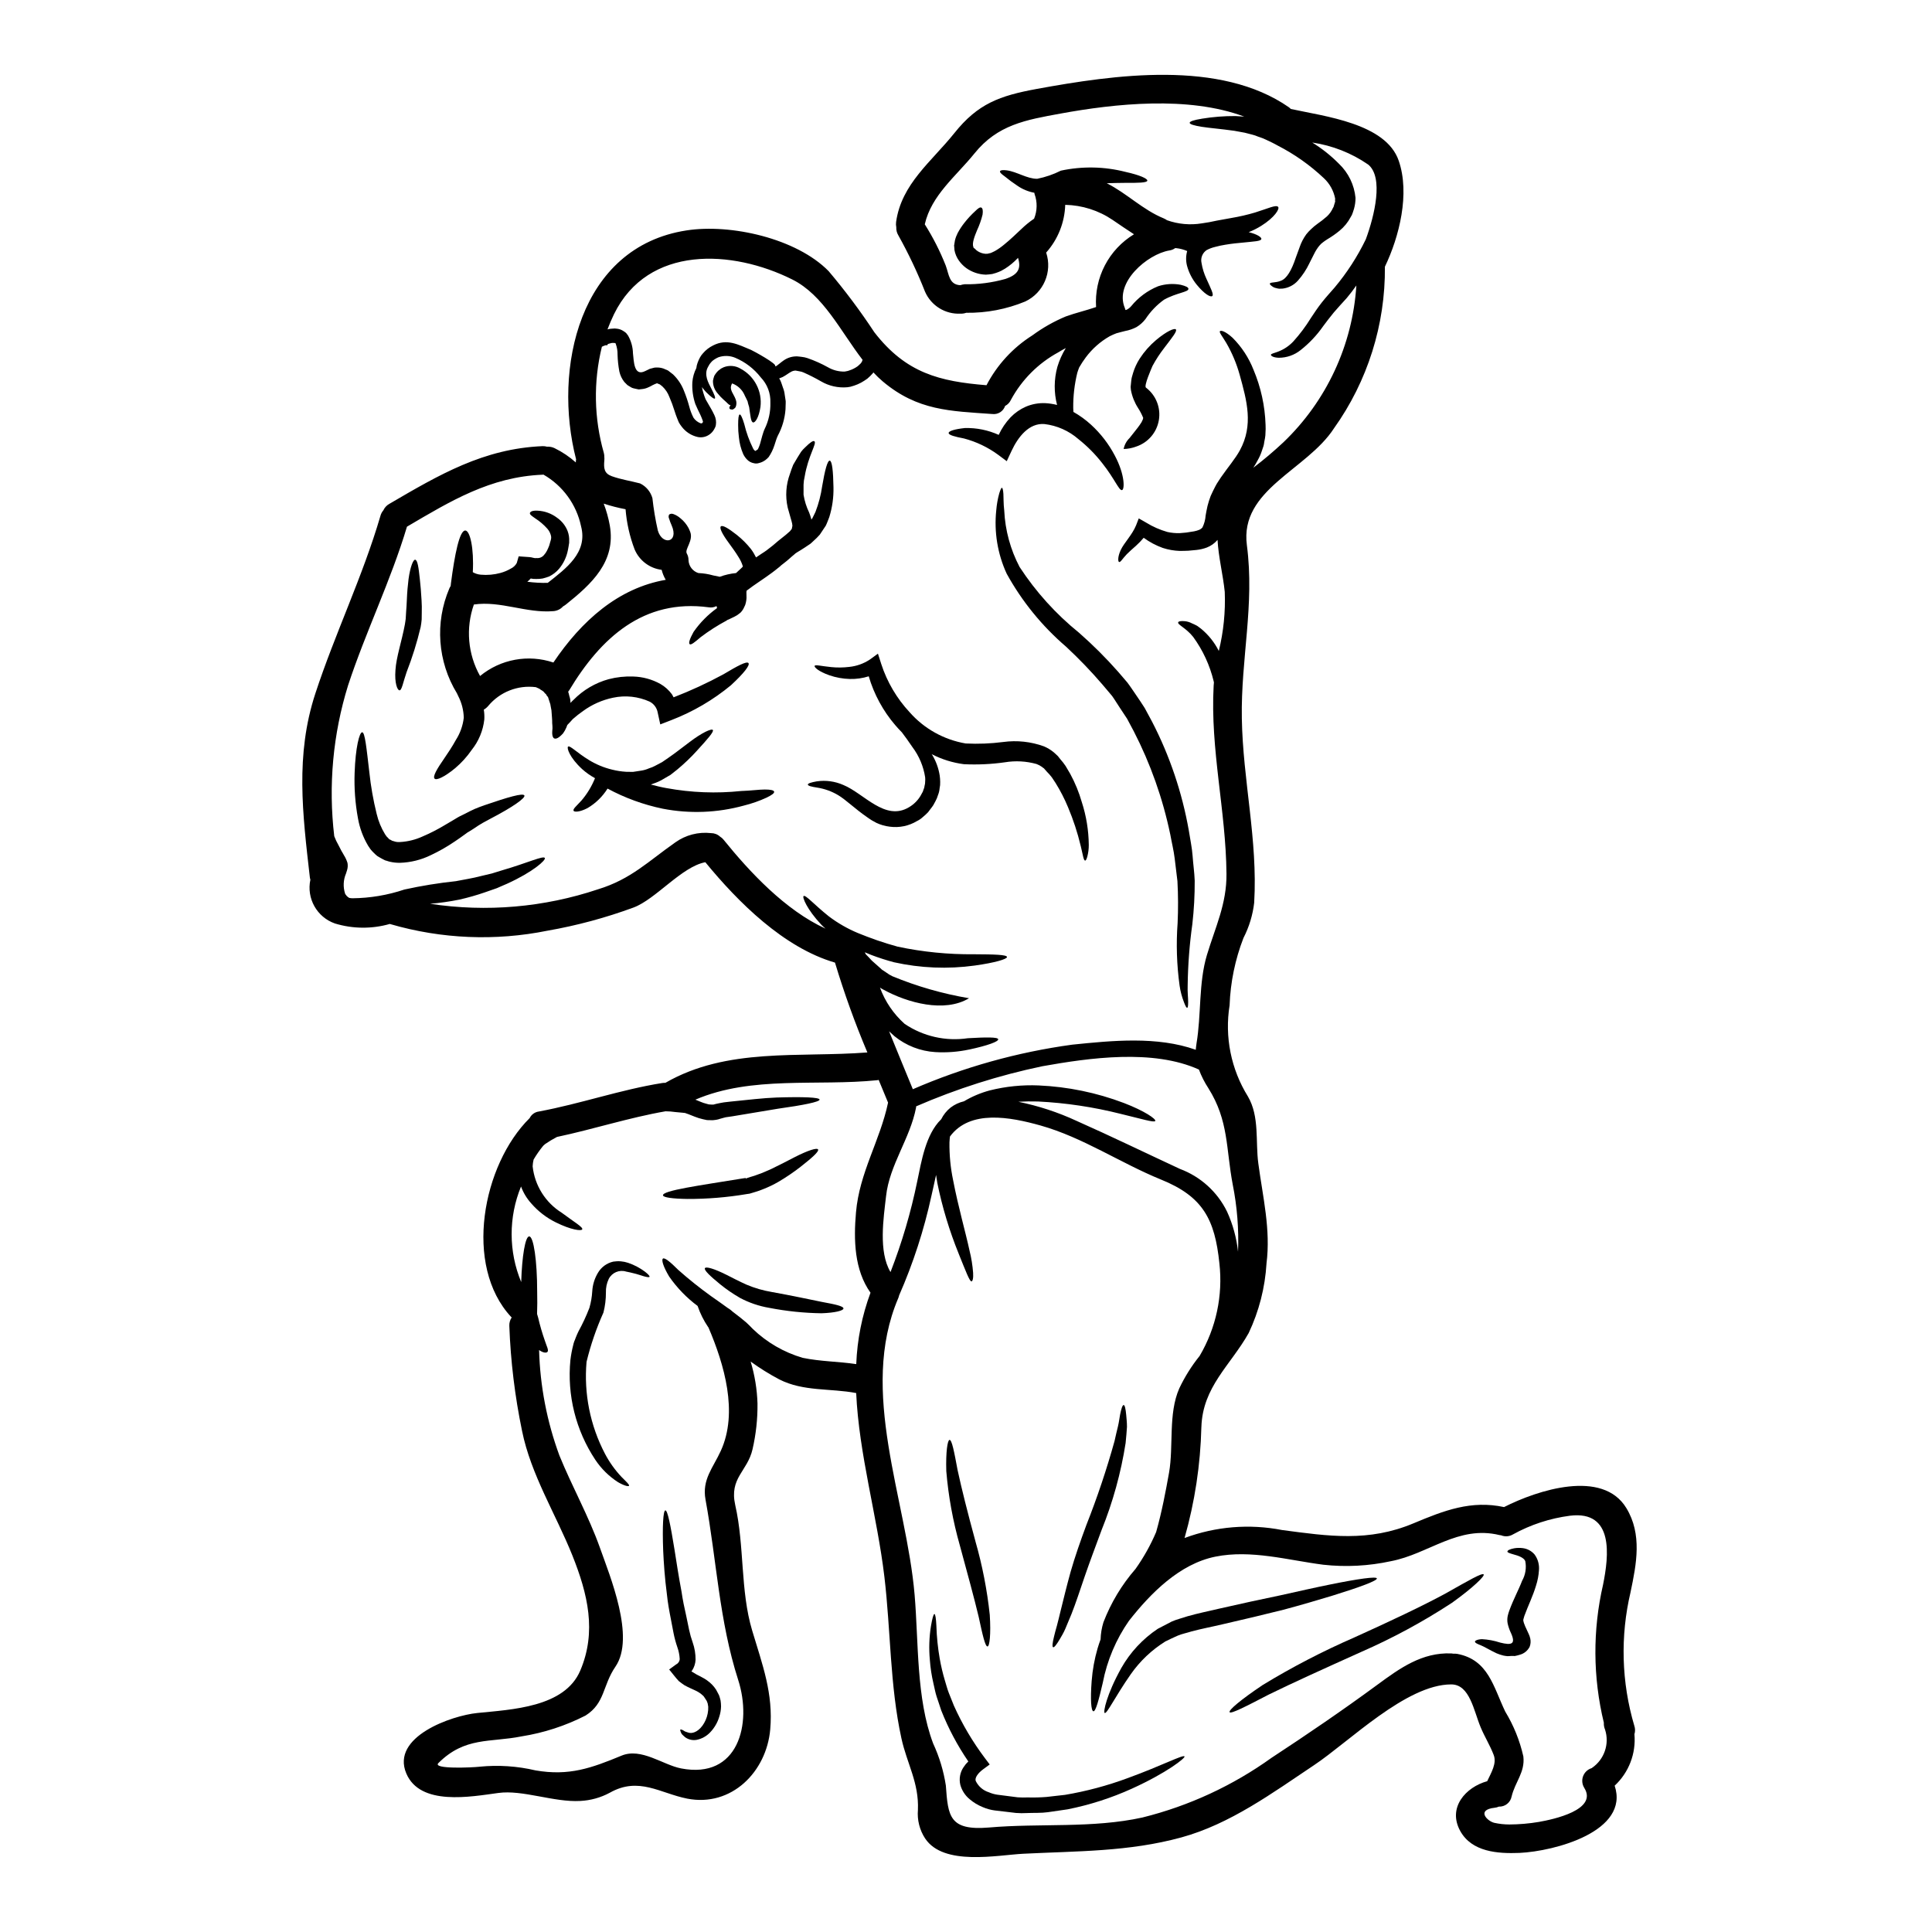 <?xml version="1.0" encoding="UTF-8"?>
<!-- Uploaded to: ICON Repo, www.iconrepo.com, Generator: ICON Repo Mixer Tools -->
<svg fill="#000000" width="800px" height="800px" version="1.1" viewBox="144 144 512 512" xmlns="http://www.w3.org/2000/svg">
 <g>
  <path d="m344.82 263.09c-0.027 0 0.074-0.125 0.074-0.125v-0.004c0.32-0.656 0.562-1.348 0.727-2.062l0.395-1.438 0.277-0.883v0.004c0.086-0.293 0.199-0.578 0.328-0.855 1.078-2.18 1.605-4.59 1.535-7.019 0.098-2.484-0.82-4.898-2.543-6.691-1.777-2.293-4.121-4.09-6.797-5.211-1.41-0.582-2.984-0.625-4.426-0.125-0.582 0.254-1.125 0.586-1.613 0.98-0.277 0.273-0.527 0.57-0.754 0.883-0.125 0.223-0.25 0.477-0.395 0.703-1.156 2.039 0.098 4.227 0.883 5.738s1.156 2.492 0.93 2.641c-0.227 0.148-1.031-0.43-2.289-1.684h-0.004c-0.402-0.43-0.781-0.883-1.133-1.359 0.219 1.113 0.547 2.199 0.984 3.246 0.395 0.73 0.957 1.613 1.484 2.57 0.277 0.504 0.555 1.004 0.832 1.609 0.406 0.828 0.543 1.762 0.391 2.668-0.039 0.25-0.125 0.488-0.246 0.707l-0.102 0.199-0.227 0.395h-0.004c-0.289 0.469-0.672 0.871-1.129 1.18-0.898 0.641-2.019 0.879-3.098 0.656-1.684-0.379-3.184-1.344-4.227-2.719-0.297-0.371-0.559-0.766-0.789-1.18l-0.43-1.055c-0.25-0.578-0.48-1.312-0.703-1.988-0.387-1.25-0.84-2.477-1.363-3.676-0.395-1.062-1.031-2.019-1.859-2.797l-0.602-0.477-0.074-0.051-0.504-0.199c-0.395-0.199-0.395-0.074-0.355-0.051l-0.074 0.051c-0.074 0.027-0.152 0.047-0.23 0.051-0.199 0.074-0.477 0.223-0.75 0.352-0.363 0.219-0.742 0.41-1.133 0.578-0.508 0.242-1.051 0.395-1.609 0.453-0.332 0.051-0.629 0.078-0.934 0.102-0.328-0.051-0.629-0.125-0.934-0.199l-0.453-0.102-0.199-0.074-0.125-0.023-0.004-0.004c-0.012-0.016-0.031-0.023-0.051-0.027-0.09-0.027-0.176-0.07-0.25-0.125-0.023-0.023-0.5-0.305-0.5-0.305-0.188-0.098-0.367-0.215-0.531-0.348l-0.754-0.758c-0.652-0.816-1.105-1.773-1.328-2.793-0.277-1.473-0.438-2.961-0.48-4.457 0.023-0.977-0.141-1.949-0.477-2.871-0.031-0.035-0.047-0.078-0.051-0.125-0.027-0.074-0.176-0.074-0.25-0.098-0.074-0.023-0.281-0.023-0.453-0.023h-0.004c-0.211 0-0.426 0.031-0.629 0.098l-0.703 0.199-0.051 0.074c0.102-0.023 0.023 0.027-0.051 0.102v0.148h-0.504v0.004c-0.34 0.094-0.672 0.227-0.98 0.395-2.277 9.273-2.098 18.98 0.527 28.16 0.09 0.355 0.133 0.719 0.125 1.086 0.027 0.285 0.027 0.57 0 0.855-0.199 2.164-0.023 3.473 1.969 4.203 2.445 0.879 5.012 1.254 7.504 1.914h-0.004c1.598 0.773 2.789 2.191 3.273 3.902 0.316 2.883 0.793 5.75 1.438 8.578 1.156 4.004 5.688 3.273 3.648-1.383v0.004c-0.258-0.566-0.477-1.148-0.656-1.742-0.184-0.344-0.184-0.758 0-1.105 0.316-0.223 0.719-0.281 1.082-0.148 0.707 0.25 1.355 0.633 1.914 1.129 0.879 0.707 1.605 1.578 2.137 2.57 0.152 0.328 0.305 0.629 0.43 0.98 0.957 2.344-1.512 4.656-0.883 5.789 0.305 0.527 0.461 1.129 0.453 1.734 0.055 1.59 1.105 2.969 2.617 3.449 1.332 0.051 2.656 0.262 3.938 0.629 0.555 0.125 1.133 0.25 1.734 0.355 1.391-0.512 2.836-0.84 4.309-0.984l0.328-0.305 1.082-1.004-0.004 0.004c0.121-0.145 0.254-0.277 0.395-0.395-0.023-0.102-0.047-0.227-0.074-0.328-0.246-0.742-0.586-1.453-1.008-2.113-0.855-1.438-1.863-2.754-2.664-3.879-1.66-2.238-2.543-3.981-2.066-4.356 0.477-0.379 1.941 0.48 4.254 2.289v0.004c1.367 1.09 2.609 2.332 3.699 3.699 0.523 0.703 0.977 1.453 1.359 2.242 0.48-0.332 0.984-0.656 1.461-0.984 0.477-0.328 0.906-0.555 1.281-0.855l1.109-0.859c0.832-0.602 1.574-1.359 2.754-2.262 0.93-0.73 1.758-1.387 2.363-1.969v0.004c0.18-0.203 0.348-0.41 0.504-0.633 0-0.074 0.098-0.477 0.098-0.477l0.074-0.395-0.023-0.148c-0.051-0.125 0-0.125-0.051-0.395-0.098-0.43-0.199-0.832-0.352-1.312-0.281-1.004-0.555-1.969-0.832-2.945l0.004 0.004c-0.672-2.973-0.461-6.078 0.602-8.934 0.277-0.855 0.555-1.66 0.859-2.391 0.375-0.656 0.75-1.281 1.105-1.867 0.355-0.582 0.68-1.078 0.98-1.574v0.004c0.316-0.418 0.668-0.809 1.059-1.156 1.336-1.336 2.164-1.891 2.469-1.637 0.727 0.527-1.66 3.852-2.57 9.34-0.176 0.707-0.273 1.434-0.301 2.164v2.664c0.262 1.637 0.762 3.231 1.484 4.723 0.199 0.504 0.395 1.105 0.555 1.684-0.004 0.07 0.004 0.137 0.023 0.203 0.102-0.125 0.176-0.277 0.277-0.395 0.305-0.527 0.531-1.133 0.832-1.688h-0.004c0.844-2.191 1.438-4.473 1.766-6.793 0.703-4.18 1.41-6.871 2.016-6.769 0.605 0.102 0.906 2.668 0.98 7.047v-0.004c0.059 2.676-0.312 5.348-1.105 7.902-0.305 0.754-0.555 1.512-0.934 2.289-0.504 0.789-1.031 1.574-1.574 2.363-0.535 0.609-1.105 1.18-1.715 1.715l-0.426 0.395-0.102 0.102-0.074 0.051-0.227 0.199c-0.023 0.023-0.305 0.199-0.305 0.199l-1.082 0.727c-0.727 0.504-1.383 0.859-2.062 1.285v0.004c-0.137 0.102-0.281 0.195-0.43 0.277l-0.453 0.395c-0.676 0.527-1.574 1.434-2.691 2.262l-0.68 0.531c-0.227 0.23-0.469 0.441-0.73 0.629-2.312 1.914-4.481 3.242-6.168 4.453-0.883 0.578-1.574 1.18-2.262 1.637-0.027 0.141-0.047 0.285-0.051 0.43-0.023 0.328 0.051 0.832 0.023 1.535-0.02 0.406-0.078 0.812-0.172 1.207l-0.176 0.629h-0.004c-0.039 0.113-0.094 0.223-0.152 0.328l-0.277 0.578h0.004c-0.148 0.281-0.324 0.547-0.527 0.789-0.125 0.176-0.281 0.328-0.453 0.457-0.441 0.383-0.934 0.703-1.461 0.953-0.789 0.395-1.66 0.789-1.891 0.879l-0.199 0.152c-2.406 1.285-4.703 2.758-6.875 4.406-1.574 1.359-2.516 2.113-2.871 1.84-0.355-0.277 0-1.41 1.035-3.273l0.004-0.004c1.699-2.438 3.801-4.566 6.215-6.297-0.062-0.172-0.113-0.352-0.148-0.531-0.633 0.336-1.363 0.453-2.066 0.328-17.262-2.312-28.613 8.082-37 22.043v-0.004c-0.078 0.113-0.16 0.223-0.25 0.328l0.152 0.48c0.098 0.43 0.199 0.832 0.328 1.23l0.074 0.395 0.023 0.172 0.027 0.395 0.023 0.305c0.238-0.293 0.5-0.562 0.785-0.809 2.566-2.617 5.781-4.512 9.312-5.484 2.129-0.555 4.324-0.793 6.519-0.707 2.523 0.066 4.992 0.742 7.199 1.969 1.203 0.695 2.246 1.633 3.07 2.754 0.156 0.258 0.301 0.52 0.43 0.789 4.519-1.746 8.922-3.781 13.184-6.09 3.75-2.242 6.168-3.543 6.648-2.996 0.48 0.547-1.207 2.715-4.609 5.863v0.004c-4.742 3.922-10.086 7.051-15.832 9.262l-2.922 1.133-0.703-3.223v-0.004c-0.234-1.195-1.004-2.223-2.086-2.793-3.043-1.383-6.449-1.75-9.715-1.055-2.871 0.594-5.582 1.797-7.953 3.523-0.945 0.66-1.855 1.371-2.719 2.137-0.504 0.605-1.008 1.082-1.461 1.574-0.074 0.199-0.148 0.43-0.25 0.652-0.234 0.559-0.531 1.086-0.883 1.574-0.285 0.32-0.594 0.617-0.93 0.883-0.555 0.453-1.035 0.602-1.387 0.453-0.352-0.148-0.527-0.652-0.555-1.387 0-0.352 0.027-0.789 0.074-1.254h0.004c0-0.473-0.027-0.945-0.078-1.414 0.027-0.879-0.125-2.164-0.199-3.398-0.051-0.305-0.125-0.602-0.176-0.93-0.047-0.227-0.074-0.48-0.125-0.707-0.125-0.395-0.25-0.789-0.395-1.203l-0.199-0.629c-0.074-0.176-0.148-0.176-0.199-0.25l-0.004-0.004c-0.141-0.141-0.242-0.312-0.305-0.504-0.191-0.156-0.371-0.332-0.527-0.527-0.281-0.43-0.883-0.605-1.258-0.957-0.305-0.152-0.629-0.281-0.957-0.43v0.004c-4.769-0.602-9.516 1.266-12.594 4.957-0.332 0.402-0.734 0.742-1.184 1.004 0.137 0.867 0.18 1.742 0.129 2.617-0.328 2.938-1.48 5.723-3.324 8.031-1.25 1.82-2.742 3.465-4.43 4.887-2.848 2.344-4.91 3.246-5.41 2.754-0.578-0.551 0.602-2.566 2.543-5.359 0.957-1.41 2.086-3.07 3.094-4.91l-0.004 0.004c1.133-1.77 1.848-3.777 2.09-5.867-0.043-1.996-0.543-3.961-1.461-5.738-0.098-0.25-0.223-0.504-0.352-0.75-5.125-8.395-5.875-18.746-2.012-27.789 0.098-0.227 0.215-0.445 0.352-0.652 0.023-0.25 0.047-0.48 0.074-0.707 0.98-7.551 2.262-14.094 3.824-13.992 1.23 0.074 2.312 4.656 1.969 11.047h0.004c0.637 0.367 1.352 0.59 2.086 0.656 1.758 0.164 3.531 0.008 5.234-0.457 0.965-0.262 1.891-0.648 2.754-1.156 0.668-0.316 1.219-0.836 1.574-1.484l0.504-1.762 2.898 0.203c0.602 0.023 1.309 0.375 1.785 0.246 0.762 0.102 1.523-0.195 2.012-0.785 0.312-0.34 0.578-0.723 0.789-1.133 0.223-0.441 0.426-0.895 0.602-1.359 0.453-1.574 0.605-1.84 0.504-2.516-0.152-0.73-0.492-1.406-0.98-1.969-0.945-1.059-2.027-1.988-3.223-2.754-0.855-0.605-1.508-1.031-1.41-1.41s0.68-0.703 2.039-0.629c1.879 0.09 3.688 0.75 5.184 1.891 1.238 0.863 2.195 2.07 2.754 3.469 0.34 0.879 0.484 1.82 0.43 2.758v0.395l-0.074 0.43-0.074 0.477c-0.051 0.328-0.102 0.652-0.176 0.984l-0.004-0.004c-0.344 1.844-1.16 3.566-2.359 5.008-0.73 0.855-1.633 1.551-2.644 2.039-0.551 0.199-1.129 0.395-1.707 0.527h-0.004c-0.547 0.094-1.102 0.137-1.66 0.125-0.5 0.027-1-0.016-1.488-0.125-0.281 0.305-0.582 0.594-0.902 0.859 1.793 0.238 3.602 0.336 5.41 0.297 4.805-3.797 10.672-8 8.832-15-1.219-5.773-4.844-10.754-9.965-13.688-0.074 0.02-0.148 0.027-0.227 0.023-13.895 0.578-24.363 6.969-35.945 13.777-4.266 14.27-10.938 27.855-15.598 42.027-4.016 12.926-5.269 26.551-3.672 39.992 0.305 0.828 0.684 1.629 1.129 2.394 0.227 0.453 0.48 0.906 0.703 1.359l0.176 0.328v-0.004c0.043 0.09 0.098 0.172 0.156 0.25l0.395 0.703v0.004c0.41 0.641 0.734 1.336 0.953 2.066 0.121 0.672 0.07 1.363-0.148 2.012l-0.25 0.789v-0.004c-0.715 1.676-0.805 3.551-0.254 5.285l0.023 0.074 0.125 0.199 0.305 0.395s0.176 0.148 0.25 0.223v0.004c0.129 0.098 0.258 0.191 0.395 0.277 0.281 0.059 0.566 0.094 0.855 0.102 4.684-0.043 9.332-0.824 13.777-2.316 4.5-0.992 9.055-1.73 13.641-2.215 2.312-0.453 4.531-0.789 6.57-1.336 1.031-0.25 2.012-0.477 2.969-0.703 0.934-0.305 1.84-0.555 2.691-0.832 6.797-1.969 10.977-3.977 11.352-3.269 0.305 0.551-3.043 3.648-10.016 6.82-0.879 0.395-1.785 0.75-2.715 1.18-0.984 0.355-1.969 0.703-3.047 1.059l-0.004 0.004c-2.258 0.785-4.562 1.441-6.894 1.969-2.555 0.512-5.133 0.883-7.727 1.105 14.934 2.269 30.199 0.949 44.523-3.852 8.684-2.644 13.414-7.504 20.438-12.41h-0.004c2.75-1.973 6.133-2.852 9.492-2.469 0.887 0 1.742 0.332 2.391 0.934 0.352 0.207 0.656 0.473 0.906 0.789 6.945 8.586 16.359 18.699 27.031 23.586l0.004-0.004c-0.383-0.312-0.742-0.648-1.086-1.004-3.879-4.129-5.117-7.348-4.723-7.625 0.527-0.395 2.719 2.211 6.691 5.383 2.379 1.797 4.977 3.285 7.727 4.43 1.574 0.629 3.223 1.285 5.059 1.914 1.836 0.625 3.578 1.18 5.465 1.688 6.648 1.406 13.434 2.082 20.234 2.012 5.285 0.027 8.688 0.102 8.734 0.73 0 0.555-3.168 1.512-8.559 2.262-7.137 0.984-14.387 0.688-21.418-0.875-2.012-0.539-3.996-1.176-5.941-1.914-0.602-0.227-1.18-0.48-1.785-0.73 0.102 0.176 0.199 0.355 0.305 0.555 0.523 0.523 1.051 1.078 1.574 1.66 0.789 0.703 1.633 1.434 2.465 2.188h-0.004c0.062 0.074 0.129 0.141 0.207 0.203l0.395 0.25 0.789 0.531h-0.004c0.492 0.367 1.02 0.688 1.574 0.957 6.539 2.699 13.359 4.656 20.336 5.836-6.547 3.938-16.336 1.18-22.578-2.215h0.004c-0.359-0.18-0.703-0.379-1.031-0.602 1.355 3.691 3.602 6.996 6.539 9.613 4.91 3.316 10.883 4.672 16.742 3.801 4.832-0.277 7.977-0.328 8.055 0.281 0.074 0.605-2.754 1.66-7.676 2.715l-0.004-0.004c-2.957 0.633-5.992 0.863-9.012 0.684-3.949-0.242-7.723-1.711-10.797-4.203-0.477-0.43-0.957-0.855-1.434-1.309 2.062 5.117 4.199 10.234 6.297 15.352 13.477-5.848 27.688-9.82 42.238-11.809 10.566-1.082 22.5-2.289 32.742 1.359 0.051-0.555 0.102-1.105 0.199-1.711 1.281-7.574 0.527-16.008 2.754-23.406 2.227-7.398 5.262-13.539 5.184-21.52-0.148-16.816-4.328-32.898-3.398-49.863 0.027-0.277 0.051-0.578 0.074-0.855l-0.074-0.305 0.008 0.004c-1.02-4.238-2.863-8.234-5.43-11.754-1.863-2.363-4.227-3.269-3.977-3.871 0.074-0.281 0.703-0.395 1.734-0.305h0.004c0.668 0.062 1.32 0.262 1.914 0.578 0.395 0.176 0.832 0.355 1.23 0.578 0.402 0.223 0.754 0.555 1.16 0.832 1.969 1.617 3.578 3.625 4.723 5.902 1.258-5.121 1.785-10.391 1.574-15.656-0.453-4.481-1.66-9.188-1.914-13.777h0.004c-0.762 0.895-1.727 1.586-2.82 2.016-0.887 0.332-1.812 0.551-2.754 0.652-0.73 0.074-1.438 0.148-2.141 0.199-0.789 0.023-1.574 0.074-2.344 0.051v0.004c-1.516-0.055-3.012-0.32-4.453-0.789-1.809-0.648-3.512-1.555-5.059-2.691-0.629 0.75-1.312 1.457-2.039 2.113-1.031 0.906-1.812 1.609-2.441 2.238-1.18 1.234-1.66 2.191-2.039 2.066-0.277-0.051-0.453-1.258 0.43-3.172 0.883-1.914 3.043-4.004 4.078-6.57l0.703-1.816 1.938 1.109v0.004c1.766 1.086 3.672 1.926 5.664 2.492 1.066 0.234 2.156 0.336 3.246 0.305l1.734-0.152c0.68-0.098 1.387-0.223 2.09-0.328h0.004c0.488-0.094 0.969-0.238 1.43-0.43 0.289-0.141 0.547-0.336 0.758-0.578 0.492-1 0.785-2.086 0.855-3.195 0.152-0.789 0.281-1.633 0.504-2.543 0.227-0.891 0.504-1.762 0.828-2.617 0.395-0.93 0.832-1.734 1.258-2.59 0.43-0.855 0.984-1.574 1.461-2.344 1.891-2.719 3.801-4.934 5.012-7.148 3.648-6.691 1.887-13.086-0.051-20.074-0.816-2.93-2-5.746-3.523-8.379-1.035-1.762-1.992-2.871-1.688-3.148 0.305-0.281 1.461 0.051 3.348 1.762 2.406 2.41 4.289 5.289 5.535 8.457 1.953 4.629 3.039 9.578 3.199 14.598 0.039 0.738 0.031 1.48-0.027 2.215l-0.023 0.578-0.102 0.754-0.199 1.031v0.004c-0.035 0.359-0.105 0.711-0.203 1.059l-0.43 1.281c-0.273 0.852-0.637 1.668-1.082 2.441-0.352 0.68-0.754 1.359-1.18 2.016 2.773-2.113 5.434-4.363 7.977-6.746 11.43-10.938 18.328-25.77 19.332-41.555-0.789 1.133-1.637 2.238-2.566 3.348-1.18 1.309-2.469 2.691-3.402 3.797-1.004 1.207-1.969 2.496-2.894 3.727l0.004 0.004c-1.656 2.356-3.644 4.457-5.906 6.242-1.641 1.32-3.684 2.039-5.789 2.039-1.484-0.051-2.062-0.504-2.086-0.754-0.051-0.328 0.832-0.453 1.938-0.883v-0.004c1.52-0.582 2.887-1.5 4.004-2.691 1.738-1.926 3.297-4.008 4.656-6.219 0.855-1.281 1.734-2.641 2.844-4.051 1.18-1.488 2.242-2.644 3.449-4.027l-0.004 0.004c3.273-3.906 6.051-8.199 8.266-12.789 2.289-6.215 4.758-16.387 0.629-19.781-4.43-3.059-9.504-5.059-14.828-5.844 2.578 1.59 4.957 3.484 7.086 5.641 2.492 2.379 4.047 5.578 4.375 9.012 0.004 0.977-0.129 1.949-0.391 2.891l-0.301 0.934-0.078 0.227-0.047 0.098-0.125 0.355-0.328 0.578c-0.734 1.406-1.746 2.644-2.973 3.648-0.996 0.82-2.059 1.562-3.172 2.219l-0.652 0.426-0.453 0.332v-0.004c-0.406 0.285-0.77 0.621-1.082 1.004-0.523 0.645-0.973 1.344-1.336 2.09-0.453 0.906-0.883 1.762-1.312 2.594h0.004c-0.789 1.652-1.805 3.184-3.019 4.555-1.047 1.176-2.488 1.926-4.051 2.113-0.305 0.027-0.605 0.027-0.883 0.027s-0.555-0.102-0.789-0.152h0.004c-0.371-0.066-0.723-0.211-1.031-0.426-0.48-0.328-0.73-0.578-0.68-0.754 0.027-0.453 1.535-0.176 2.945-0.789 1.512-0.555 2.793-2.695 3.938-6.144 0.332-0.883 0.656-1.812 1.008-2.754h-0.004c0.414-1.215 1.012-2.359 1.762-3.398 0.383-0.484 0.805-0.941 1.262-1.359l0.832-0.754 0.75-0.578v-0.004c0.91-0.629 1.785-1.309 2.617-2.039 0.688-0.637 1.234-1.406 1.613-2.262l0.148-0.25 0.074-0.25 0.281-0.934c0.172-0.395 0.023-0.395 0.047-0.578v-0.004c0-0.152 0.008-0.305 0.027-0.453-0.398-2.078-1.445-3.973-2.996-5.414-3.656-3.449-7.781-6.363-12.258-8.656l-0.789-0.43h0.004c-0.098-0.055-0.195-0.105-0.301-0.148l-0.395-0.203c-0.531-0.25-1.082-0.504-1.574-0.75-1.105-0.555-1.941-0.707-2.848-1.109-0.93-0.305-1.938-0.504-2.816-0.754-0.957-0.172-1.863-0.352-2.754-0.504-3.523-0.5-6.547-0.727-8.609-1.055s-3.219-0.68-3.219-1.059c0-0.379 1.129-0.754 3.195-1.082l0.004-0.008c2.961-0.484 5.957-0.719 8.957-0.703l2.316 0.152c-14.852-5.566-34.387-3.426-48.703-0.809-9.215 1.684-16.66 2.945-22.805 10.57-4.832 5.992-11.414 11.047-13.16 18.773l-0.004 0.004c2.195 3.469 4.055 7.137 5.562 10.949 0.883 2.441 0.906 5.035 3.848 5.184h0.004c0.359-0.125 0.73-0.207 1.109-0.246 3.664 0.062 7.32-0.414 10.848-1.41 3.344-1.133 4.227-2.691 3.344-5.59-0.047 0.051-0.074 0.102-0.125 0.125v0.004c-0.98 1.039-2.09 1.949-3.293 2.719-0.355 0.199-0.656 0.395-1.059 0.602-0.402 0.207-0.93 0.395-1.387 0.555l-0.957 0.277c-0.566 0.086-1.137 0.145-1.707 0.176-1.891-0.055-3.723-0.676-5.25-1.785-0.73-0.547-1.367-1.199-1.891-1.941-0.594-0.832-0.996-1.785-1.18-2.793l-0.023-0.43-0.027-0.227v-0.121l-0.051-0.453 0.027-0.078c0.051-0.426 0.125-0.832 0.199-1.23v-0.004c0.164-0.68 0.41-1.34 0.727-1.965 0.516-0.961 1.113-1.871 1.789-2.723 0.859-1.098 1.812-2.125 2.844-3.07 0.727-0.727 1.281-1.133 1.637-0.957 0.355 0.176 0.477 0.789 0.328 1.863-0.352 1.43-0.84 2.82-1.461 4.152-0.652 1.574-1.41 3.5-0.957 4.457 0.051 0.43 0.176 0.25 0.199 0.281 0.023 0.027 0.051 0.023 0.176 0.148h0.004c0.223 0.266 0.492 0.496 0.789 0.68 0.637 0.402 1.363 0.633 2.117 0.676 0.098-0.023 0.375-0.047 0.328 0l0.98-0.223h-0.004c0.145-0.082 0.297-0.152 0.453-0.203l0.629-0.305v0.004c0.902-0.52 1.754-1.117 2.543-1.789 1.66-1.336 3.121-2.793 4.43-4.004v0.004c1.055-1.031 2.203-1.969 3.426-2.797 0.855-2.086 0.898-4.422 0.125-6.539-0.023-0.125-0.023-0.227-0.051-0.328-1.598-0.297-3.117-0.922-4.457-1.84-1.191-0.785-2.344-1.637-3.449-2.543-0.855-0.605-1.309-1.059-1.18-1.336 0.125-0.277 0.727-0.355 1.758-0.227 2.695 0.355 5.359 2.242 8.059 2.242v0.004c2.188-0.434 4.309-1.16 6.297-2.164 5.684-1.219 11.566-1.102 17.195 0.348 3.648 0.809 5.812 1.762 5.715 2.312s-2.418 0.605-6.019 0.578c-1.434 0-3.07 0.051-4.781 0.102 0.051 0 0.074 0.023 0.102 0.023 5.285 2.668 9.535 7.051 15.051 9.289v0.004c0.305 0.125 0.59 0.285 0.855 0.48 2.961 1.055 6.141 1.344 9.246 0.832l1.914-0.305c0.703-0.125 1.41-0.277 2.09-0.426 1.336-0.25 2.641-0.48 3.879-0.703h-0.004c2.098-0.355 4.172-0.832 6.215-1.438 3.426-1.059 5.59-2.141 6.117-1.484 0.453 0.504-0.906 2.793-4.508 5.035-1.047 0.648-2.152 1.203-3.293 1.66 2.238 0.527 3.5 1.383 3.344 1.84-0.199 0.578-1.914 0.602-4.723 0.906-1.387 0.125-3.047 0.277-4.805 0.578-0.91 0.141-1.809 0.336-2.699 0.578-0.434 0.102-0.863 0.234-1.281 0.395l-0.578 0.25c-0.098 0.074-0.207 0.129-0.328 0.152-1.16 0.73-1.734 2.113-1.434 3.449 0.238 1.465 0.68 2.887 1.309 4.227 1.133 2.516 2.016 4.176 1.535 4.555s-2.09-0.551-4.078-2.969c-1.227-1.488-2.117-3.223-2.617-5.086-0.32-1.273-0.305-2.609 0.051-3.875-0.906-0.395-1.863-0.648-2.844-0.758-0.109-0.02-0.219-0.027-0.328-0.023-0.465 0.34-1.004 0.559-1.574 0.633-5.789 0.98-14.625 8.48-11.781 15.227 0.07 0.18 0.129 0.363 0.176 0.551 0.199-0.047 0.395-0.074 0.395-0.125 0.422-0.219 0.797-0.52 1.105-0.879 1.895-2.332 4.344-4.148 7.125-5.285 1.941-0.641 4.008-0.773 6.016-0.395 1.363 0.332 2.039 0.68 2.039 1.059 0.078 0.883-3.121 1.031-6.469 2.894-1.934 1.395-3.594 3.129-4.906 5.117-0.652 0.859-1.465 1.586-2.391 2.141-0.941 0.492-1.949 0.84-2.996 1.031-0.68 0.152-1.488 0.395-2.316 0.605-0.609 0.23-1.207 0.492-1.789 0.789-2.477 1.41-4.637 3.324-6.34 5.609-0.629 0.848-1.211 1.73-1.734 2.644-0.176 0.453-0.355 0.91-0.504 1.41v-0.004c-0.75 3.059-1.113 6.195-1.082 9.34 0.023 0.395 0.047 0.727 0.047 1.055 1.676 0.945 3.234 2.078 4.656 3.375 2.555 2.332 4.688 5.094 6.297 8.156 2.793 5.234 2.617 9.113 1.914 9.188-0.789 0.152-1.938-2.996-5.184-7.086-1.852-2.387-3.981-4.539-6.348-6.418-2.531-2.207-5.672-3.606-9.008-4-4.078-0.328-6.969 3.375-8.707 7.086l-1.285 2.754-2.262-1.684-0.004-0.004c-2.719-1.996-5.789-3.465-9.051-4.328-2.492-0.48-4.055-0.906-4.078-1.438-0.023-0.531 1.512-1.031 4.328-1.332v0.004c3.078-0.078 6.133 0.543 8.934 1.809 0.793-1.711 1.855-3.285 3.152-4.656 1.152-1.191 2.531-2.148 4.051-2.816 1.617-0.688 3.363-1.004 5.117-0.934 1.062 0.055 2.117 0.215 3.148 0.48-0.855-3.305-0.828-6.777 0.074-10.07 0.527-1.762 1.281-3.445 2.246-5.008-0.656 0.355-1.336 0.703-1.992 1.133-5.32 2.891-9.684 7.269-12.559 12.594-0.312 0.699-0.855 1.27-1.535 1.609-0.48 1.441-1.914 2.34-3.422 2.141-11.098-0.789-19.758-0.859-28.973-8.609v0.004c-0.887-0.754-1.727-1.562-2.516-2.418-0.074 0.074-0.133 0.16-0.176 0.254-0.441 0.504-0.922 0.977-1.434 1.406-0.531 0.383-1.086 0.738-1.66 1.055-0.59 0.316-1.203 0.582-1.84 0.789-0.355 0.098-0.73 0.223-1.008 0.301l-0.789 0.125h0.004c-2.441 0.219-4.887-0.332-6.996-1.574-1.492-0.859-3.031-1.641-4.609-2.34-0.328-0.148-0.672-0.25-1.031-0.301-0.352-0.074-0.703-0.125-1.055-0.199v-0.004c-0.473 0.004-0.934 0.141-1.332 0.395-0.531 0.277-1.133 0.789-2.113 1.312-0.281 0.098-0.555 0.223-0.809 0.328h-0.125c0.102 0.199 0.227 0.395 0.328 0.602 0.277 0.605 0.453 1.258 0.68 1.891v-0.004c0.25 0.621 0.41 1.27 0.477 1.938l0.152 0.984 0.074 0.5 0.023 0.125v0.535c0 0.578-0.023 1.133-0.051 1.688-0.184 2.441-0.879 4.816-2.039 6.973l-0.25 0.578-0.199 0.555c-0.148 0.477-0.301 0.93-0.453 1.41h-0.004c-0.348 1.098-0.855 2.141-1.508 3.098-0.277 0.316-0.59 0.602-0.93 0.852l-0.578 0.352c-0.336 0.176-0.691 0.309-1.062 0.395-0.43 0.141-0.891 0.16-1.332 0.051-0.75-0.129-1.434-0.512-1.938-1.082-0.375-0.406-0.688-0.867-0.926-1.367-0.605-1.406-0.988-2.902-1.133-4.43-0.141-1.074-0.207-2.16-0.199-3.246 0-1.785 0.125-2.691 0.395-2.793 0.27-0.102 0.75 0.906 1.23 2.543 0.531 2.238 1.316 4.406 2.34 6.465 0.125 0.27 0.328 0.5 0.582 0.656 0.055-0.012 0.105-0.039 0.148-0.078zm232.29 338.25c0.25 0.727 0.258 1.512 0.031 2.242 0.453 5.109-1.477 10.145-5.238 13.641 4.004 12.105-15.883 17.395-25.246 17.82-5.715 0.223-12.594-0.227-15.68-5.816-3.426-6.215 1.484-11.629 7.148-13.188 1.082-2.316 2.594-4.723 1.711-6.977-0.98-2.566-2.394-4.781-3.449-7.324-0.906-2.137-1.609-4.957-2.719-7.273s-2.59-4.078-5.082-4.078c-11.934 0-27.082 15.227-36.344 21.395-11 7.348-22.227 15.605-35.164 19.152-13.969 3.824-27.551 3.602-41.883 4.328-6.918 0.355-21.141 3.32-26.023-4.051v0.008c-1.469-2.238-2.141-4.906-1.914-7.574 0.305-7.223-2.918-12.285-4.375-18.98-3.07-14.02-2.816-28.566-4.508-42.789-1.914-16.105-6.746-32.492-7.477-48.699-6.82-1.312-13.996-0.355-20.387-3.625h-0.004c-2.637-1.395-5.168-2.973-7.578-4.723 1.086 3.609 1.699 7.352 1.816 11.121 0.043 4.074-0.398 8.137-1.312 12.109-1.336 5.902-6.215 7.555-4.582 14.828 2.469 10.82 1.312 22.652 4.484 33.223 2.691 9.008 5.637 16.684 4.781 26.227-0.984 11.176-10.234 20.613-22 18.32-7.148-1.41-12.812-5.902-20.492-1.574h0.004c-2.426 1.312-5.117 2.059-7.871 2.191-6.945 0.395-15.305-3.023-21.723-2.113-7.273 0.98-20.688 3.523-24.363-5.188-4.125-9.742 12.055-15.328 18.801-16.008 9.113-0.93 23.156-1.461 27.309-11.25 4.379-10.297 2.016-20.238-2.113-30.555-4.352-10.848-10.973-21.367-13.316-32.949-1.902-9.168-3.031-18.48-3.375-27.84-0.035-0.793 0.188-1.578 0.633-2.238-0.047-0.047-0.098-0.074-0.148-0.125-12.688-13.641-7.602-40.344 4.91-52.703h-0.004c0.469-0.945 1.371-1.594 2.414-1.738 11.02-2.039 21.648-5.789 32.719-7.555l0.004 0.004c0.273-0.043 0.551-0.062 0.828-0.051 16.387-9.445 35.359-6.644 53.531-8.055-3.289-7.777-6.152-15.723-8.582-23.809-13.566-3.938-25.676-16.008-34.359-26.602-6.242 1.156-13.137 9.816-19.027 12.004h0.004c-7.402 2.727-15.035 4.781-22.805 6.141-13.812 2.793-28.098 2.199-41.633-1.738-0.043-0.027-0.094-0.043-0.148-0.051-4.766 1.363-9.82 1.32-14.562-0.125-4.777-1.68-7.562-6.652-6.496-11.605-0.074-0.219-0.125-0.445-0.148-0.676-1.914-16.738-3.879-32.371 1.461-48.652 5.184-15.836 12.594-31.137 17.238-47.043 0.145-0.559 0.414-1.074 0.789-1.512 0.328-0.723 0.879-1.324 1.574-1.707 13.227-7.727 24.98-14.648 40.645-15.301 0.395-0.004 0.781 0.043 1.16 0.148 0.691-0.047 1.387 0.09 2.012 0.395 2.035 0.996 3.922 2.266 5.609 3.773 0.027-0.176 0-0.328 0.027-0.527 0-0.074 0.051-0.176 0.051-0.281-6.195-23.984 0.789-56.305 29.273-60.68 11.703-1.816 29.145 2.113 37.652 10.797 4.356 5.148 8.398 10.555 12.109 16.188 8.406 10.871 17.344 13.035 29.727 14.043h-0.004c2.812-5.402 7.008-9.961 12.16-13.215 2.742-2.016 5.715-3.699 8.859-5.012 2.641-0.957 5.383-1.574 8.027-2.492l-0.004 0.004c-0.246-3.828 0.559-7.648 2.328-11.047 1.77-3.402 4.441-6.254 7.719-8.242-1.891-1.207-3.727-2.492-5.664-3.801-3.715-2.516-8.074-3.902-12.559-4-0.148 4.68-1.934 9.16-5.051 12.652 1.695 5.098-0.68 10.66-5.539 12.961-4.961 2.051-10.289 3.07-15.656 2.996-0.477 0.172-0.98 0.246-1.484 0.227-4.047 0.211-7.805-2.106-9.426-5.82-2.023-5.141-4.391-10.137-7.086-14.957-0.383-0.637-0.566-1.375-0.531-2.113-0.094-0.465-0.109-0.941-0.047-1.41 1.41-10.094 9.387-15.984 15.43-23.535 6.234-7.816 11.988-9.902 21.832-11.715 20.465-3.738 48.602-7.852 66.871 4.883 0.176 0.148 0.332 0.277 0.48 0.426 8.934 1.969 25.191 3.801 28.59 13.723 2.996 8.707 0.176 20.074-3.672 28.086h0.004c0.141 15.34-4.582 30.336-13.496 42.824-7.199 11.098-25.016 16.207-23.082 30.957 2.09 15.883-1.609 30.027-1.336 45.91 0.281 16.531 4.254 32.215 3.273 48.832l0.004-0.004c-0.375 3.266-1.34 6.438-2.844 9.363-2.211 5.703-3.453 11.734-3.676 17.844-1.344 8.375 0.383 16.957 4.859 24.164 3.117 5.336 1.969 11.957 2.754 17.746 1.18 8.883 3.32 17.492 2.164 26.527h0.004c-0.383 6.387-1.988 12.641-4.723 18.422-4.832 8.586-12.203 14.223-12.535 24.945h-0.004c-0.238 9.941-1.738 19.809-4.453 29.371 8.258-3.074 17.203-3.805 25.852-2.113 12.355 1.637 22.902 3.223 34.832-1.785 8.156-3.426 15.305-6.168 23.984-4.301 8.883-4.508 26.129-10.121 32.418 0.277 4.203 6.918 2.695 14.727 1.109 22.25l0.004-0.004c-2.766 11.691-2.422 23.906 0.988 35.426zm-11.227 11.176h0.004c3.277-2.238 4.691-6.367 3.473-10.145-0.25-0.578-0.359-1.207-0.324-1.836-2.914-12.02-2.984-24.555-0.203-36.605 1.535-7.629 2.945-19.68-8.762-18.25-5.309 0.688-10.438 2.367-15.125 4.957-0.953 0.57-2.121 0.656-3.148 0.23-0.125-0.027-0.25-0.027-0.395-0.051-10.973-2.691-18.777 5.012-28.82 6.918h0.004c-5.879 1.277-11.922 1.594-17.898 0.934-9.387-1.207-19.129-4.051-28.613-2.137-9.484 1.914-17.168 9.715-22.879 16.988h-0.004c-3.441 4.93-5.809 10.531-6.945 16.434-1.082 4.656-1.891 7.652-2.492 7.551-0.602-0.102-0.832-3.07-0.453-8.031 0.223-2.93 0.75-5.832 1.574-8.656 0.227-0.789 0.504-1.574 0.789-2.363 0.043-1.535 0.301-3.062 0.754-4.531 1.988-5.176 4.867-9.965 8.508-14.145 2.164-3.051 3.996-6.324 5.461-9.766 1.508-5.309 2.566-10.945 3.422-15.742 1.234-7.051-0.25-15.582 2.695-22.301v-0.004c1.457-3.078 3.273-5.977 5.406-8.629 4.363-7.398 6.203-16.012 5.238-24.543-1.203-11.68-4.375-17.711-15.477-22.199-10.75-4.379-20.664-11.152-31.918-14.324-8.055-2.262-18.699-4.277-24.008 2.922-0.051 0.477-0.102 0.93-0.125 1.461h-0.004c-0.055 3.379 0.27 6.758 0.957 10.066 1.387 7.223 3.297 13.777 4.352 18.672v0.004c0.488 1.934 0.809 3.91 0.957 5.902 0.102 1.512-0.148 2.266-0.43 2.289-0.527-0.023-1.508-2.691-3.398-7.348h0.004c-2.461-6.062-4.359-12.34-5.664-18.75-0.125-0.703-0.223-1.41-0.328-2.113-0.43 1.84-0.789 3.699-1.23 5.539-1.969 9.051-4.836 17.887-8.559 26.371-0.051 0.25-0.129 0.496-0.227 0.73-10.57 24.742 2.164 53.23 4.328 78.602 1.082 12.688 0.395 27.41 4.91 39.414 1.645 3.543 2.777 7.297 3.371 11.152 0.578 8.133 0.906 12.004 11.414 11.129 13.516-1.18 27.406 0.277 40.75-2.668v-0.004c12.285-3.059 23.871-8.422 34.152-15.805 9.488-6.219 18.895-12.633 28.039-19.355 6.016-4.43 11.855-8.609 19.559-8.305l0.004-0.004c0.184 0.012 0.367 0.039 0.551 0.074 0.359-0.02 0.723 0 1.082 0.055 8.23 1.574 9.539 8.711 12.688 15.281l-0.004-0.004c2.238 3.68 3.863 7.699 4.809 11.902 0.48 4.203-2.188 6.723-3.117 10.629-0.312 1.602-1.746 2.734-3.375 2.668-0.352 0.156-0.727 0.258-1.109 0.297-5.008 0.555-1.914 3.602-0.074 4.004 1.293 0.281 2.613 0.426 3.934 0.43 2.641-0.012 5.273-0.238 7.875-0.68 3.871-0.676 15.602-3.195 12.027-8.984v-0.004c-0.586-0.914-0.715-2.047-0.352-3.07 0.363-1.023 1.18-1.824 2.211-2.164 0.105-0.012 0.133-0.066 0.18-0.09zm-93.789-136.77c0.234-5.981-0.238-11.973-1.41-17.844-1.812-9.539-1.031-16.891-6.441-25.496v-0.004c-1.02-1.551-1.863-3.215-2.516-4.957-12.184-5.512-29.07-3.094-41.48-0.883-11.484 2.398-22.695 5.957-33.457 10.629 0.004 0.117-0.004 0.234-0.027 0.348-1.574 8.184-7.047 15.176-7.949 23.457-0.652 5.766-2.066 14.672 1.18 20.113v0.004c3.039-7.809 5.41-15.859 7.086-24.066 1.109-5.258 2.215-12.383 6.297-16.387 0-0.023 0.023-0.023 0.051-0.047 0.594-1.203 1.445-2.258 2.492-3.098 1.051-0.797 2.258-1.363 3.543-1.66 2.144-1.277 4.457-2.25 6.871-2.894 4.219-1.051 8.57-1.492 12.914-1.309 7.734 0.34 15.363 1.91 22.602 4.656 5.512 2.113 8.559 4.254 8.305 4.758-0.25 0.504-3.648-0.555-9.211-1.891-7.156-1.805-14.477-2.898-21.848-3.269-1.785-0.051-3.543-0.027-5.234 0.074h-0.004c5.324 1.082 10.504 2.777 15.43 5.059 9.188 4.078 18.297 8.508 27.41 12.738 5.461 2.035 9.934 6.09 12.488 11.328 1.535 3.367 2.516 6.961 2.91 10.641zm-92.746-39.539c-0.832-2.016-1.66-4.004-2.492-6.019-0.102 0.027-0.199 0.051-0.328 0.074-15.957 1.637-33.273-1.254-48.25 5.16 0.48 0.203 0.934 0.395 1.41 0.578 0.488 0.211 0.992 0.379 1.508 0.504l0.652 0.176 0.754 0.051 0.004 0.004c0.133 0.012 0.262 0.012 0.395 0 0.047-0.023 0.102-0.031 0.152-0.027 0.223-0.043 0.441-0.102 0.656-0.176 0.629-0.152 1.258-0.25 2.039-0.395 0.578-0.047 1.156-0.125 1.734-0.199 4.582-0.453 8.684-0.957 12.203-1.082 7.086-0.223 11.414-0.051 11.414 0.555 0 0.605-4.254 1.461-11.074 2.418-3.449 0.578-7.527 1.258-12.078 2.012-0.555 0.078-1.133 0.176-1.734 0.25-0.355 0.125-0.91 0.203-1.461 0.395h-0.004c-0.352 0.129-0.715 0.223-1.086 0.281l-0.789 0.098h0.004c-0.168 0.012-0.332 0.012-0.5 0l-1.109-0.023-1.156-0.25v-0.004c-0.715-0.16-1.414-0.379-2.094-0.652-0.551-0.227-1.105-0.43-1.66-0.656l-0.895-0.316-0.051-0.027h-0.152l-0.453-0.051-1.863-0.172c-0.887-0.133-1.777-0.199-2.668-0.207-9.738 1.688-19.129 4.758-28.77 6.797-1.09 0.566-2.141 1.195-3.148 1.891-0.176 0.148-0.328 0.301-0.504 0.453-0.941 1.148-1.793 2.367-2.543 3.648-0.148 0.594-0.23 1.199-0.254 1.809 0.551 5.062 3.387 9.59 7.703 12.285 3.269 2.441 5.715 3.848 5.438 4.406-0.223 0.48-2.922 0.176-7.023-1.863-2.453-1.211-4.641-2.894-6.438-4.957-1.203-1.32-2.141-2.859-2.758-4.535-3.336 8.113-3.32 17.223 0.047 25.324 0.203-6.871 1.082-12.105 2.117-12.105 1.18 0 2.113 6.519 2.113 14.562 0.047 2.141 0.047 4.18-0.027 5.992 0.102 0.328 0.199 0.629 0.281 0.957v-0.004c0.484 2.078 1.078 4.129 1.789 6.141 0.426 1.363 1.105 2.543 0.676 2.973-0.301 0.305-1.105 0.277-2.211-0.504 0.262 9.543 2.082 18.984 5.383 27.945 3.348 8.23 7.754 16.059 10.723 24.402 2.691 7.629 9.445 23.809 4.129 31.562-3.449 5.035-2.719 9.668-7.926 12.961h-0.004c-5.316 2.715-11.027 4.574-16.922 5.512-8.402 1.684-15.023 0.047-22.074 7.086-1.633 1.66 8.984 1.18 10.926 0.957v-0.004c4.961-0.492 9.973-0.164 14.824 0.98 8.883 1.535 14.801-0.602 22.777-3.902 5.234-2.191 10.973 2.441 15.785 3.375 15.176 2.945 18.895-11.781 15.148-23.434-5.059-15.742-5.688-31.562-8.66-47.797-0.98-5.336 1.992-8.406 4.055-12.938 4.656-10.195 0.906-22.902-3.269-32.668-0.027-0.066-0.07-0.129-0.129-0.176-1.16-1.715-2.086-3.578-2.754-5.539-2.914-2.168-5.453-4.793-7.527-7.777-1.574-2.617-2.113-4.457-1.66-4.781 0.453-0.328 1.969 0.906 4.051 2.996 2.773 2.461 5.672 4.777 8.684 6.945 1.574 1.082 3.023 2.137 4.434 3.148h-0.004c0.277 0.156 0.539 0.336 0.789 0.531l0.582 0.5c1.309 0.984 2.539 1.941 3.523 2.793 0.676 0.629 1.258 1.207 1.734 1.711v0.004c3.731 3.59 8.273 6.227 13.242 7.676 4.754 0.984 9.484 0.957 14.191 1.664 0.25-6.469 1.523-12.855 3.777-18.922-4.301-6.043-4.481-14.02-3.848-21.254 0.902-10.602 6.367-18.984 8.504-29.125zm-6.848-196.63c0.031-0.07 0.062-0.137 0.102-0.199-5.863-7.602-10.367-17.188-18.648-21.316-15.859-7.926-38.207-9.188-47.23 9.188-0.652 1.336-1.207 2.668-1.734 4.051l-0.004-0.004c0.406-0.129 0.832-0.199 1.258-0.199 0.461-0.066 0.926-0.059 1.383 0.027 0.562 0.082 1.102 0.285 1.574 0.602 0.258 0.152 0.5 0.328 0.727 0.527 0.184 0.207 0.352 0.426 0.504 0.656 0.828 1.449 1.281 3.086 1.312 4.754 0.246 1.969 0.199 6.191 3.219 4.684 0.395-0.199 0.789-0.395 1.258-0.605l0.855-0.223 0.395-0.102 0.578-0.023c0.625-0.016 1.246 0.086 1.836 0.297l0.504 0.227 0.281 0.102 0.352 0.172c0.051 0.027 0.125 0.078 0.125 0.078l0.152 0.125 1.105 0.855-0.004 0.004c1.25 1.203 2.219 2.664 2.844 4.277 0.547 1.34 1.008 2.707 1.387 4.102 0.266 1.066 0.652 2.098 1.156 3.074 0.453 0.66 1.094 1.164 1.836 1.457 0.25 0.051 0.25 0.051 0.355 0 0.102-0.051 0.047-0.047 0.125-0.023l0.199-0.328 0.004 0.004c-0.031-0.191-0.082-0.379-0.156-0.559-0.148-0.426-0.352-0.883-0.551-1.336-0.453-0.93-0.906-1.84-1.336-2.871l0.004 0.004c-0.629-1.852-0.895-3.809-0.789-5.762 0.105-1.309 0.465-2.582 1.059-3.75 0.051-0.473 0.16-0.941 0.328-1.387 0.176-0.504 0.395-0.988 0.652-1.457 0.219-0.391 0.484-0.754 0.789-1.082 0.738-0.863 1.648-1.566 2.668-2.066 3.676-1.887 6.621-0.25 10.066 1.18 0.43 0.172 7.25 3.848 6.344 4.328 0.098-0.051 0.199 0.074 0.223 0l0.004 0.004c0.078-0.059 0.164-0.109 0.254-0.152 0.355-0.223 0.906-0.754 1.734-1.336 0.969-0.703 2.125-1.098 3.32-1.129 0.102-0.016 0.203-0.016 0.305 0h0.074l0.176 0.023 0.305 0.023 0.652 0.078c0.523 0.051 1.039 0.16 1.535 0.328 1.891 0.648 3.719 1.469 5.465 2.441 1.336 0.773 2.859 1.164 4.402 1.133l0.789-0.152c0.223-0.047 0.352-0.125 0.527-0.172v-0.004c0.383-0.117 0.75-0.27 1.105-0.457 0.359-0.184 0.703-0.391 1.031-0.625 0.25-0.25 0.578-0.48 0.789-0.73 0.207-0.254 0.398-0.5 0.426-0.754zm-52.074 58.082c-0.488-0.824-0.852-1.715-1.082-2.644-3.191-0.398-5.926-2.469-7.172-5.434-1.301-3.41-2.106-6.988-2.394-10.629-1.961-0.367-3.894-0.863-5.789-1.484 0.715 1.875 1.254 3.812 1.613 5.789 1.684 9.594-4.832 15.508-11.656 20.969v-0.004c-0.23 0.18-0.477 0.34-0.73 0.48-0.66 0.738-1.582 1.188-2.566 1.258-7.148 0.605-13.969-2.789-21.066-1.758v-0.004c-2.207 6.258-1.613 13.168 1.637 18.953 5.426-4.465 12.77-5.816 19.43-3.574 7.426-11.031 17.191-19.742 29.777-21.918z"/>
  <path d="m550.68 555.96c0.879 1.195 1.289 2.676 1.16 4.156-0.086 1.402-0.352 2.789-0.789 4.125-0.789 2.668-2.141 5.41-3.074 7.977-0.098 0.332-0.172 0.605-0.25 0.859-0.008 0.102-0.023 0.203-0.051 0.301l0.098 0.477 0.102 0.328c0.074 0.199 0.199 0.531 0.305 0.789 0.301 0.656 0.602 1.285 0.879 1.914v-0.004c0.219 0.43 0.379 0.891 0.48 1.363 0.16 0.73 0.098 1.492-0.176 2.188-0.543 1.055-1.516 1.828-2.668 2.113-0.355 0.113-0.719 0.207-1.086 0.281l-0.25 0.047-0.125-0.023h-0.832c-0.301 0-0.551 0.074-0.906 0.051s-0.789-0.102-1.156-0.176v-0.004c-0.59-0.148-1.172-0.34-1.734-0.578-1.969-0.934-3.195-1.734-4.152-2.113s-1.535-0.629-1.574-0.957c-0.051-0.25 0.605-0.629 1.863-0.68h-0.004c1.637 0.09 3.254 0.395 4.812 0.906 3.121 0.789 4.203 0.395 2.844-2.59h-0.004c-0.191-0.402-0.359-0.816-0.504-1.238l-0.223-0.727-0.125-0.527h-0.004c-0.121-0.66-0.113-1.336 0.027-1.992 0.105-0.449 0.238-0.895 0.391-1.332 1.156-3.172 2.519-5.59 3.402-7.93 0.906-1.594 1.211-3.461 0.855-5.258-0.395-0.984-2.062-1.488-2.996-1.738-1.031-0.301-1.734-0.5-1.734-0.789 0-0.289 0.551-0.629 1.758-0.859 0.766-0.133 1.547-0.148 2.316-0.047 1.215 0.152 2.332 0.754 3.125 1.688z"/>
  <path d="m537.19 561.25c0.328 0.395-2.754 3.477-8.504 7.578v-0.004c-7.637 4.992-15.68 9.34-24.039 12.992-9.668 4.352-18.324 8.266-24.438 11.277-6.144 3.195-10.02 5.184-10.348 4.656s2.973-3.32 8.762-7.199v-0.004c7.793-4.742 15.898-8.949 24.262-12.594 9.641-4.352 18.199-8.406 24.238-11.68 5.965-3.363 9.688-5.551 10.066-5.023z"/>
  <path d="m508.88 562.29c0.176 0.578-4.301 2.262-11.703 4.555-3.676 1.105-8.109 2.441-13.039 3.75-4.934 1.23-10.367 2.543-16.105 3.848-2.848 0.68-5.715 1.207-8.309 1.914-1.23 0.395-2.492 0.629-3.625 1.109-1.133 0.48-2.211 1.031-3.269 1.535-3.609 2.246-6.727 5.199-9.164 8.684-4.25 6.09-6.316 10.57-6.918 10.27-0.43-0.199 0.504-4.91 4.406-11.906h-0.004c2.371-4.172 5.68-7.731 9.668-10.395l3.723-1.938c1.309-0.578 2.754-0.906 4.152-1.387 2.754-0.789 5.512-1.336 8.383-2.016 5.711-1.309 11.199-2.492 16.18-3.523 4.961-1.105 9.414-2.113 13.191-2.871 7.527-1.531 12.285-2.184 12.434-1.629z"/>
  <path d="m460.61 377.39c0.02 3.844-0.188 7.684-0.625 11.504-0.75 5.348-1.164 10.738-1.238 16.137-0.074 1.914 0.125 3.371 0.125 4.406s-0.051 1.574-0.25 1.633-0.453-0.426-0.832-1.41c-0.562-1.422-0.961-2.91-1.18-4.426-0.762-5.504-0.941-11.074-0.531-16.613 0.172-3.707 0.156-7.422-0.047-11.125-0.227-1.941-0.48-3.938-0.73-6.019-0.25-2.082-0.789-4.227-1.18-6.414h-0.004c-1.977-9.477-5.219-18.641-9.645-27.25-0.602-1.105-1.203-2.238-1.785-3.344-0.676-1.031-1.332-2.039-2.012-3.047-0.68-1.008-1.258-2.012-1.969-2.996l-2.445-2.894c-3.051-3.566-6.305-6.957-9.742-10.152-6.367-5.457-11.699-12.016-15.746-19.359-2.414-5.254-3.363-11.059-2.754-16.809 0.125-1.508 0.387-3 0.789-4.457 0.301-0.957 0.527-1.488 0.703-1.488s0.328 0.578 0.395 1.613 0 2.566 0.227 4.43c0.246 5.223 1.637 10.332 4.074 14.957 4.309 6.59 9.621 12.469 15.746 17.418 3.672 3.223 7.133 6.676 10.367 10.344 0.789 0.934 1.637 1.891 2.441 2.848 0.789 1.031 1.539 2.211 2.316 3.32 0.781 1.109 1.535 2.289 2.289 3.449 0.652 1.18 1.281 2.391 1.938 3.598v-0.004c4.688 9.066 7.969 18.793 9.742 28.844 0.352 2.316 0.855 4.559 1.008 6.773 0.152 2.215 0.469 4.269 0.555 6.535z"/>
  <path d="m457.91 609.48c0.25 0.395-4.684 4.328-13.945 8.531-5.461 2.477-11.184 4.316-17.062 5.484-1.688 0.25-3.426 0.504-5.188 0.754-1.762 0.25-3.699 0.152-5.586 0.227v0.004c-0.957 0.055-1.914 0.047-2.871-0.027-0.91-0.098-1.84-0.199-2.754-0.328-0.918-0.125-1.867-0.199-2.793-0.328v0.004c-1.137-0.145-2.25-0.449-3.301-0.906-1.254-0.508-2.418-1.211-3.449-2.09-1.191-0.98-2.055-2.309-2.465-3.797-0.391-1.629-0.07-3.348 0.879-4.723 0.352-0.543 0.77-1.043 1.238-1.484-2.891-4.227-5.297-8.758-7.176-13.516-0.395-1.258-0.832-2.469-1.207-3.625-0.379-1.156-0.578-2.363-0.855-3.5-0.484-2.062-0.805-4.156-0.957-6.266-0.277-3.004-0.18-6.031 0.301-9.012 0.355-2.039 0.656-3.148 0.91-3.148 0.25 0 0.426 1.156 0.527 3.219h-0.004c0.094 2.887 0.387 5.766 0.883 8.609 0.348 1.973 0.809 3.922 1.383 5.84 0.332 1.031 0.582 2.113 1.008 3.195s0.883 2.188 1.336 3.344l-0.004 0.004c2.219 4.961 4.992 9.656 8.266 13.996l1.254 1.66-1.707 1.254c-1.488 1.082-2.289 2.344-1.992 3.121l0.004 0.004c0.695 1.434 1.953 2.516 3.473 2.992 0.703 0.305 1.438 0.516 2.191 0.633 0.934 0.125 1.863 0.227 2.754 0.355 0.895 0.125 1.836 0.223 2.754 0.352v-0.004c0.863 0.059 1.727 0.066 2.59 0.027 1.664 0.047 3.328 0.004 4.984-0.125 1.688-0.176 3.297-0.395 4.91-0.555h-0.004c5.656-0.953 11.211-2.438 16.59-4.43 9.27-3.379 14.758-6.328 15.086-5.746z"/>
  <path d="m455.62 231.3c0.395 0.48-1.031 2.191-3.07 4.883v0.004c-1.172 1.504-2.215 3.102-3.121 4.781-0.25 0.605-2.363 5.336-1.734 5.762 2.656 2.012 3.973 5.332 3.414 8.617-0.555 3.285-2.891 5.988-6.059 7.016-1.047 0.391-2.152 0.602-3.273 0.625 0.211-1.09 0.746-2.09 1.535-2.867 0.602-0.789 1.359-1.66 2.09-2.641h0.004c0.395-0.508 0.762-1.031 1.105-1.574 0.102-0.25 0.227-0.504 0.355-0.754l-0.004-0.004c0.047-0.125 0.078-0.258 0.102-0.395-0.367-0.914-0.824-1.789-1.359-2.617-0.926-1.438-1.57-3.039-1.891-4.723l-0.074-0.727v-0.305c0.004-0.059 0.012-0.117 0.023-0.176l0.027-0.25 0.098-0.98c0.031-0.332 0.082-0.66 0.156-0.984l0.328-1.129-0.004-0.004c0.41-1.348 1.004-2.637 1.766-3.824 1.195-1.84 2.652-3.492 4.328-4.906 2.82-2.371 4.906-3.254 5.258-2.828z"/>
  <path d="m442.46 519.02c0.074 0.883 0.199 1.914 0.199 3.121-0.078 1.23-0.199 2.668-0.355 4.227h0.004c-1.238 7.938-3.383 15.707-6.394 23.156-1.609 4.356-3.148 8.434-4.434 12.184-1.281 3.746-2.414 7.227-3.543 10.066-0.602 1.438-1.133 2.719-1.609 3.852-0.477 1.133-1.059 2.039-1.484 2.793-0.883 1.484-1.488 2.238-1.762 2.113-0.277-0.125-0.176-1.109 0.227-2.754 0.172-0.832 0.477-1.816 0.789-2.973s0.629-2.492 0.98-3.938c0.73-2.922 1.574-6.469 2.644-10.32 1.129-3.938 2.59-8.129 4.203-12.48v0.004c2.867-7.258 5.352-14.66 7.438-22.18 0.305-1.438 0.629-2.719 0.906-3.879 0.277-1.156 0.395-2.215 0.555-3.07 0.328-1.66 0.652-2.594 0.957-2.594 0.301 0.004 0.527 0.988 0.68 2.672z"/>
  <path d="m432.54 367.87c0.008 1.062-0.125 2.125-0.395 3.152-0.199 0.703-0.395 1.059-0.578 1.035-0.43-0.051-0.578-1.488-1.18-3.938h-0.004c-0.832-3.484-1.953-6.894-3.344-10.195-0.922-2.227-2.027-4.371-3.297-6.418-0.328-0.477-0.652-0.98-0.98-1.484-0.426-0.559-0.887-1.082-1.387-1.574l-0.727-0.832c-0.191-0.113-0.371-0.242-0.531-0.395-0.445-0.309-0.926-0.562-1.434-0.754-2.727-0.758-5.586-0.914-8.379-0.453-3.602 0.512-7.242 0.68-10.875 0.504-2.981-0.387-5.867-1.289-8.535-2.668 0.051 0.074 0.102 0.125 0.152 0.199 1.012 1.684 1.688 3.547 1.988 5.488 0.078 0.551 0.121 1.105 0.125 1.66 0.023 0.574-0.027 1.152-0.152 1.711-0.051 0.617-0.191 1.219-0.426 1.789-0.164 0.57-0.391 1.121-0.68 1.637l-0.355 0.652-0.172 0.328c-0.098 0.168-0.207 0.328-0.328 0.48l-1.109 1.461c-0.422 0.449-0.875 0.867-1.355 1.254-0.469 0.441-1 0.809-1.578 1.082-2.16 1.301-4.699 1.824-7.195 1.488-1.23-0.145-2.426-0.484-3.543-1.008-0.395-0.227-0.836-0.453-1.234-0.68-0.652-0.395-0.855-0.578-1.309-0.883-3.148-2.164-5.512-4.531-7.606-5.785-1.73-1.031-3.644-1.715-5.637-2.016-1.535-0.227-2.391-0.477-2.391-0.789s0.832-0.578 2.391-0.859v0.004c2.375-0.344 4.801-0.012 7 0.957 5.488 2.238 11.07 9.719 17.418 5.902h-0.004c1.453-0.848 2.625-2.098 3.375-3.602 0.223-0.328 0.383-0.695 0.477-1.082 0.152-0.316 0.246-0.656 0.277-1.004 0.109-0.359 0.16-0.734 0.152-1.109 0.035-0.375 0.035-0.758 0-1.133-0.445-2.894-1.594-5.637-3.352-7.981-1.055-1.574-2.012-2.871-2.816-3.938-0.629-0.629-1.207-1.254-1.758-1.914l-0.004 0.004c-3.227-3.766-5.621-8.176-7.019-12.938-1.621 0.512-3.312 0.75-5.012 0.707-1.852-0.047-3.684-0.379-5.434-0.984-2.922-1.031-4.004-2.137-3.902-2.469 0.125-0.426 1.785 0.051 4.406 0.305h-0.004c1.594 0.16 3.195 0.141 4.785-0.051 1.941-0.199 3.805-0.863 5.434-1.938l2.164-1.574 0.883 2.754v0.004c1.547 4.758 4.117 9.121 7.527 12.781 3.859 4.371 9.102 7.289 14.848 8.266 3.32 0.164 6.644 0.035 9.941-0.391 3.641-0.496 7.348-0.098 10.801 1.156 0.902 0.383 1.75 0.891 2.512 1.508 0.395 0.355 0.629 0.531 1.18 1.082l0.676 0.859h0.004c0.496 0.555 0.949 1.141 1.363 1.758 0.426 0.703 0.832 1.387 1.23 2.09 1.293 2.383 2.324 4.898 3.07 7.504 1.18 3.644 1.797 7.445 1.84 11.273z"/>
  <path d="m406.3 571.97c0.328 5.16-0.047 8.359-0.602 8.359-0.629 0-1.312-3.074-2.344-7.871-1.156-4.856-2.969-11.477-4.984-18.895-1.832-6.438-3.039-13.039-3.594-19.707-0.152-5.086 0.328-8.207 0.855-8.266 0.629-0.051 1.23 3.098 2.141 8.004 1.031 4.805 2.691 11.414 4.723 18.848l-0.004 0.004c1.832 6.383 3.106 12.918 3.809 19.523z"/>
  <path d="m367.53 490.77c-0.027 0.555-2.191 1.133-5.766 1.258v0.004c-4.676-0.066-9.332-0.547-13.918-1.438-2.691-0.457-5.293-1.34-7.703-2.617-1.855-1.066-3.625-2.277-5.285-3.621-2.754-2.242-4.328-3.777-4.051-4.277 0.281-0.5 2.492 0.148 5.664 1.734 1.574 0.789 3.398 1.758 5.383 2.641 2.148 0.906 4.391 1.559 6.691 1.941 5.336 0.957 10.016 1.969 13.34 2.641 3.426 0.629 5.644 1.094 5.644 1.734z"/>
  <path d="m360.8 448.62c0.281 0.527-1.535 2.164-4.656 4.606-1.879 1.461-3.852 2.797-5.906 4-1.262 0.727-2.578 1.359-3.934 1.891-0.699 0.293-1.414 0.547-2.141 0.758l-1.082 0.328-0.25 0.074-0.074 0.023-0.199 0.051-0.031-0.004-0.152 0.023-0.551 0.078v0.004c-5.164 0.867-10.395 1.297-15.633 1.281-3.938-0.051-6.441-0.395-6.492-0.957-0.176-1.281 9.715-2.617 21.293-4.508l0.527-0.074h0.148l0.027 0.176 0.223-0.152 1.059-0.352 0.004 0.004c0.668-0.184 1.324-0.398 1.969-0.656 1.18-0.395 2.363-0.957 3.523-1.461 2.262-1.082 4.301-2.164 6.066-3.07 3.543-1.812 5.984-2.59 6.262-2.062z"/>
  <path d="m349.15 353.8c0.102 0.395-0.625 0.91-1.988 1.574-1.941 0.895-3.961 1.602-6.035 2.113-7 1.926-14.348 2.211-21.473 0.832-5.117-1.059-10.051-2.856-14.648-5.336-1.332 2.137-3.164 3.918-5.34 5.188-2.137 1.105-3.543 1.055-3.672 0.676-0.199-0.477 0.789-1.254 2.113-2.715 1.504-1.762 2.711-3.758 3.574-5.906-1.219-0.664-2.359-1.469-3.394-2.391-3.375-3.094-4.129-5.66-3.75-5.965 0.477-0.43 2.344 1.609 5.539 3.543h-0.004c1.895 1.16 3.957 2.019 6.117 2.539 1.238 0.316 2.5 0.508 3.773 0.582 0.602 0 1.18 0.023 1.785 0.023 0.754-0.125 1.535-0.227 2.312-0.355h0.004c0.66-0.113 1.301-0.305 1.914-0.578 0.602-0.18 1.184-0.426 1.734-0.727 0.605-0.328 1.18-0.629 1.762-0.934 0.555-0.395 1.082-0.754 1.609-1.105 2.141-1.461 4.031-3.019 5.691-4.227 3.344-2.543 5.836-3.625 6.141-3.172 0.305 0.453-1.359 2.363-4.129 5.383h0.004c-1.652 1.832-3.438 3.543-5.34 5.117-0.578 0.453-1.156 0.906-1.758 1.387-0.68 0.395-1.359 0.789-2.066 1.203-0.754 0.449-1.555 0.812-2.391 1.082-0.25 0.078-0.504 0.176-0.754 0.281 1.359 0.352 2.754 0.703 4.203 0.957v-0.004c6.508 1.191 13.152 1.449 19.73 0.758 2.543-0.078 4.758-0.395 6.269-0.395 1.512 0 2.391 0.191 2.465 0.57z"/>
  <path d="m340.34 241.75c3.641 1.98 5.695 5.984 5.188 10.098-0.43 2.844-1.41 4.176-1.914 4.102-0.656-0.051-0.73-1.816-1.082-4.055-0.125-0.527-0.328-0.957-0.395-1.484-0.098-0.277-0.328-0.652-0.477-1.008l-0.281-0.551-0.121-0.281h0.004c-0.645-1.379-1.812-2.445-3.246-2.965-0.055 0.078-0.098 0.16-0.129 0.25-0.68 1.457 0.551 2.516 1.055 3.938 0.293 0.672 0.293 1.438 0 2.113-0.195 0.266-0.457 0.48-0.754 0.629-0.133 0.004-0.266-0.004-0.395-0.027-0.176 0.004-0.348-0.082-0.453-0.223-0.078-0.164-0.07-0.352 0.023-0.504 0.059-0.129 0.137-0.25 0.23-0.355-0.051-0.098-0.199-0.148-0.148-0.098-0.281 0.023-0.707-0.578-1.688-1.41h-0.004c-0.57-0.508-1.098-1.062-1.574-1.664-0.828-0.926-1.27-2.129-1.234-3.371 0.082-0.445 0.199-0.883 0.355-1.309 0.211-0.359 0.453-0.695 0.723-1.012 0.23-0.262 0.496-0.488 0.785-0.68l0.199-0.148 0.102-0.074 0.004-0.004c0.109-0.07 0.23-0.129 0.352-0.176l0.305-0.148-0.004-0.004c1.504-0.594 3.203-0.438 4.574 0.422z"/>
  <path d="m334.96 594.65c0.078 0.523 0.121 1.051 0.125 1.574-0.023 0.938-0.184 1.867-0.48 2.758-0.469 1.547-1.297 2.961-2.418 4.125-0.953 1-2.188 1.688-3.543 1.969-1.07 0.195-2.18-0.047-3.066-0.68-0.332-0.277-0.605-0.555-0.809-0.754-0.199-0.199-0.25-0.453-0.355-0.629-0.148-0.352-0.199-0.578-0.098-0.652s0.305-0.027 0.652 0.148c0.203 0.102 0.395 0.223 0.578 0.352 0.227 0.074 0.48 0.148 0.73 0.25 1.055 0.426 2.59-0.051 3.871-1.785h0.004c0.688-0.953 1.16-2.043 1.387-3.195 0.125-0.605 0.176-1.223 0.152-1.836-0.027-0.305-0.125-0.578-0.152-0.883l-0.25-0.652c-0.223-0.355-0.453-0.703-0.703-1.082-0.25-0.379-0.43-0.395-0.629-0.629l-0.004-0.004c-0.547-0.453-1.156-0.824-1.809-1.109-0.754-0.352-1.711-0.75-2.754-1.332-0.504-0.305-1.008-0.73-1.512-1.109-0.453-0.477-0.883-1.008-1.309-1.535l-1.234-1.535 1.914-1.387-0.004 0.004c0.539-0.273 0.883-0.828 0.883-1.434-0.059-1.059-0.27-2.102-0.629-3.098-0.422-1.227-0.758-2.481-1.008-3.75-0.223-1.18-0.453-2.363-0.676-3.523-0.453-2.289-0.859-4.531-1.082-6.746-0.578-4.375-0.832-8.266-0.984-11.551-0.246-6.57 0-10.629 0.582-10.672s1.383 3.977 2.414 10.371c0.504 3.219 1.082 7.023 1.867 11.176 0.301 2.09 0.75 4.301 1.281 6.594 0.223 1.156 0.477 2.316 0.727 3.523v-0.004c0.242 1.137 0.562 2.258 0.953 3.352 0.516 1.473 0.77 3.019 0.758 4.582-0.051 1-0.363 1.973-0.906 2.816-0.059 0.09-0.125 0.172-0.199 0.25 0.863 0.562 1.762 1.066 2.691 1.512 1.02 0.504 1.949 1.168 2.754 1.969 0.418 0.422 0.789 0.887 1.105 1.387l0.605 1.133 0.176 0.352 0.074 0.203 0.125 0.395c0.074 0.246 0.152 0.523 0.203 0.773z"/>
  <path d="m314.92 481.01c0.906 0.703 1.309 1.18 1.207 1.359-0.098 0.176-0.73 0.102-1.785-0.223-1.441-0.484-2.914-0.871-4.406-1.16-1.801-0.566-3.75 0.254-4.609 1.938-0.539 1.121-0.797 2.359-0.754 3.602 0.008 1.789-0.211 3.574-0.652 5.309-1.891 4.211-3.391 8.582-4.481 13.066-0.734 8.422 0.961 16.875 4.883 24.363 1.18 2.246 2.664 4.32 4.406 6.164 1.309 1.312 2.137 2.066 1.969 2.316-0.172 0.254-1.23 0.016-2.926-0.957-2.394-1.543-4.441-3.566-6.019-5.938-5.168-7.793-7.496-17.125-6.59-26.43 0.16-1.352 0.414-2.688 0.754-4.004l0.125-0.5c0.023-0.051 0.098-0.281 0.098-0.281l0.027-0.125 0.098-0.199 0.328-0.855c0.25-0.578 0.43-1.109 0.754-1.711h0.004c1.07-1.961 2.012-3.984 2.816-6.066 0.027 0 0.051-0.152 0.051-0.152 0.402-1.402 0.648-2.848 0.734-4.301 0.098-1.734 0.613-3.422 1.508-4.91 0.887-1.516 2.363-2.594 4.078-2.973 1.316-0.211 2.668-0.098 3.934 0.328 1.598 0.543 3.098 1.336 4.449 2.34z"/>
  <path d="m267.83 364.65-0.051 0.047-0.625 0.453c-0.859 0.629-1.738 1.258-2.695 1.891h-0.004c-1.992 1.355-4.086 2.551-6.266 3.574-2.559 1.258-5.356 1.953-8.207 2.039-0.879 0.008-1.758-0.082-2.617-0.277-0.316-0.07-0.625-0.164-0.93-0.277l-0.227-0.047-0.25-0.102-0.148-0.074-0.629-0.328c-0.395-0.227-0.832-0.453-1.207-0.703l-0.004-0.004c-0.328-0.266-0.641-0.551-0.934-0.855-0.305-0.293-0.59-0.605-0.855-0.93l-0.629-0.934c-1.332-2.242-2.242-4.707-2.691-7.273-0.73-3.965-1.027-7.996-0.883-12.02 0.227-6.746 1.281-10.824 2.016-10.773 0.73 0.051 1.129 4.152 1.887 10.629v-0.004c0.391 3.707 1.039 7.383 1.938 11.004 0.453 1.918 1.207 3.754 2.242 5.434l0.395 0.555c0.125 0.148 0.277 0.25 0.395 0.395 0.117 0.141 0.25 0.301 0.395 0.395h-0.004c0.141 0.031 0.273 0.094 0.395 0.176l0.176 0.098 0.051 0.051 0.199 0.051c0.277 0.074 0.602 0.199 0.855 0.25 0.25 0.051 0.578 0.074 1.109 0.051v0.004c2.074-0.113 4.106-0.621 5.992-1.488 1.984-0.848 3.91-1.832 5.762-2.945 0.906-0.527 1.816-1.055 2.668-1.574l0.652-0.395 0.305-0.176 0.176-0.098 0.328-0.176c0.453-0.227 0.906-0.453 1.336-0.652 0.883-0.457 1.684-0.883 2.543-1.258 0.859-0.379 1.734-0.68 2.566-0.984 6.441-2.211 10.168-3.269 10.598-2.617 0.43 0.652-3.195 3.172-8.91 6.144-0.676 0.352-1.41 0.754-2.137 1.156-0.727 0.402-1.574 0.98-2.363 1.512-0.395 0.246-0.832 0.527-1.258 0.789l-0.328 0.191-0.098 0.051v0.027z"/>
  <path d="m255.72 303.11c0.078 1.078 0.078 2.188 0.051 3.32 0 0.578-0.023 1.156-0.023 1.734v0.004c-0.055 0.684-0.148 1.363-0.277 2.039-0.961 4.059-2.207 8.043-3.723 11.93-0.934 2.691-1.258 4.856-1.891 4.805-0.527-0.023-1.336-1.84-1.055-5.383 0.199-3.348 1.684-7.703 2.492-12.055 0.074-0.504 0.199-1.207 0.223-1.512 0.027-0.602 0.078-1.18 0.102-1.734 0.074-1.156 0.176-2.238 0.199-3.269 0.074-1.992 0.25-3.938 0.453-5.539 0.453-3.246 1.234-5.188 1.762-5.117 0.629 0.098 0.906 2.062 1.23 5.156 0.184 1.566 0.332 3.43 0.457 5.621z"/>
 </g>
</svg>